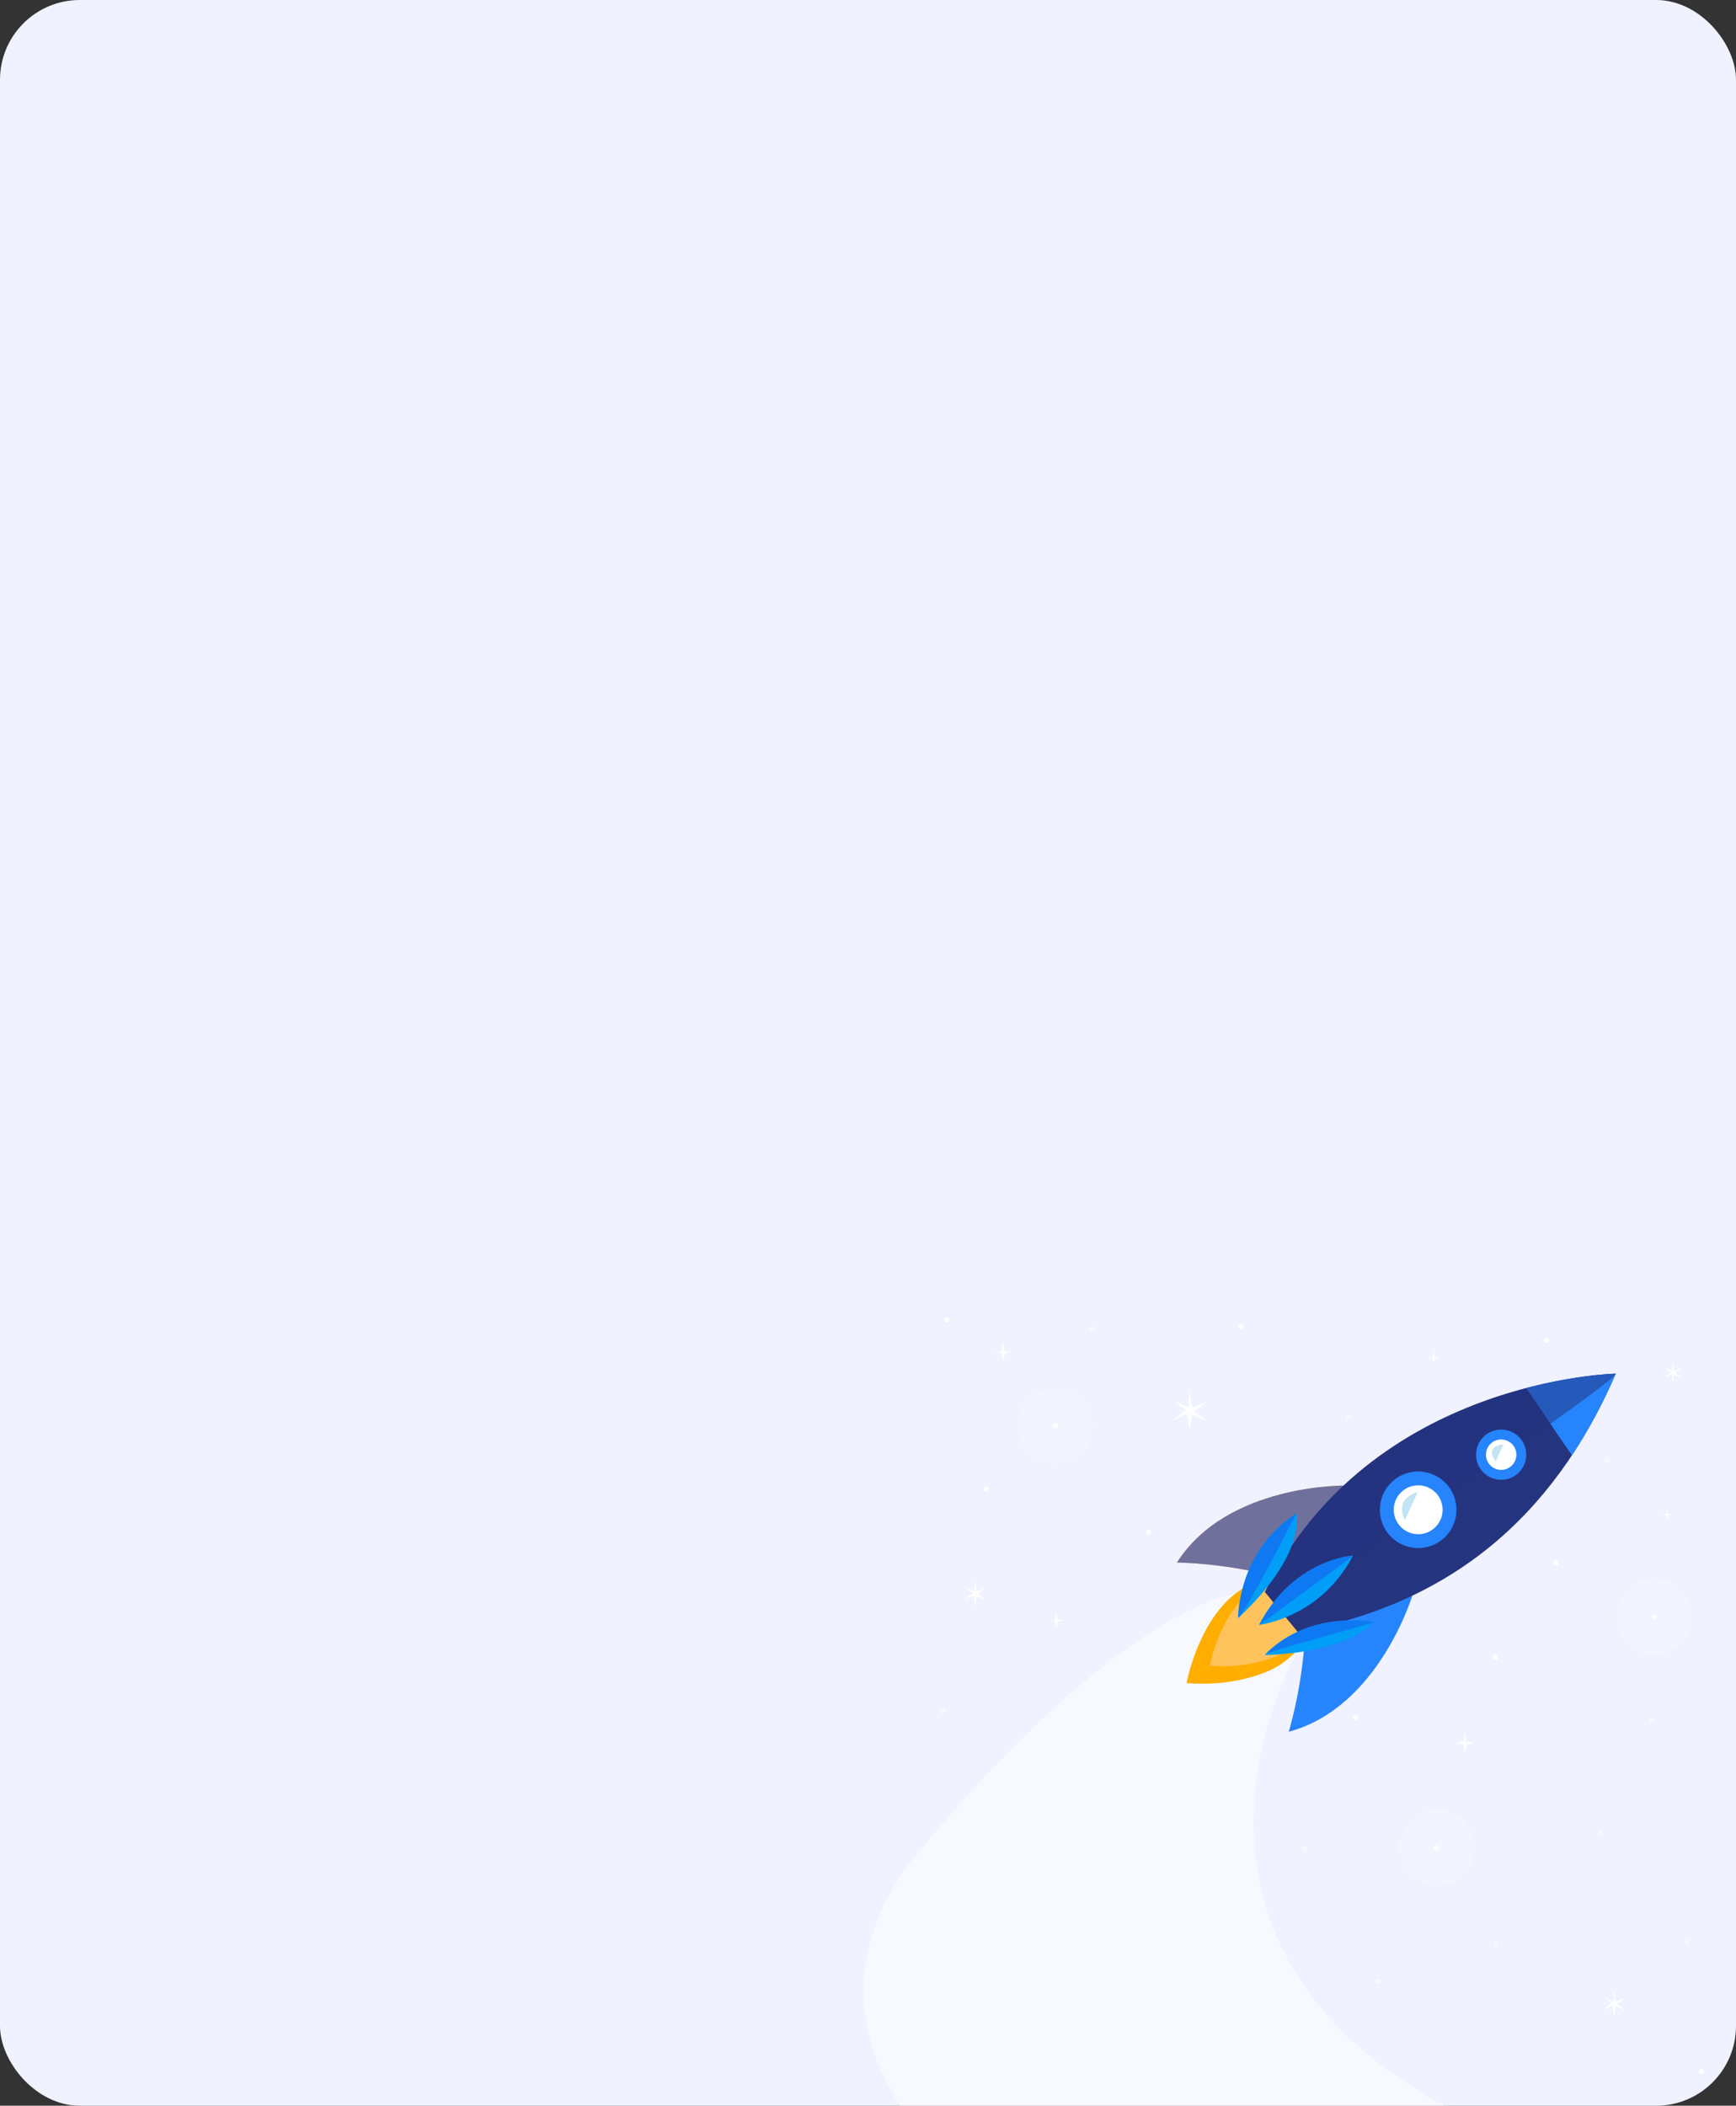 <svg width="348" height="422" viewBox="0 0 348 422" fill="none" xmlns="http://www.w3.org/2000/svg">
<rect x="0" y="0" width="348" height="422" fill="#333333" stroke="none"/>
<g clip-path="url(#clip0_4218_14096)">
<rect width="348" height="422" rx="16" fill="#F0F2FF"/>
<path opacity="0.51" d="M259.656 331.996C259.656 331.996 225.915 390.559 294.015 424.38L182.003 424.382C167.925 404.336 172.5 387 182 373.867C182 373.867 221.721 322.856 250.515 318.742L259.656 331.996Z" fill="white"/>
<path d="M237.859 337.31C237.859 337.31 240.348 323.502 249.388 318.174C252.386 316.406 256.97 315.489 263.307 317.83C263.307 317.83 264.829 321.47 262.685 326.498C260.973 330.511 257.626 333.587 253.562 335.177C250.073 336.542 244.788 337.829 237.859 337.31Z" fill="#FFAE00"/>
<path d="M242.531 333.82C242.531 333.82 244.583 322.435 252.036 318.043C254.508 316.585 258.287 315.829 263.512 317.76C263.512 317.76 264.767 320.76 262.999 324.905C261.588 328.214 258.828 330.75 255.477 332.061C252.601 333.186 248.244 334.248 242.531 333.82Z" fill="#FFC35D"/>
<path d="M269.877 297.716C269.877 297.716 246.065 297.242 235.938 313.14C235.938 313.14 244.687 313.168 255.099 315.785L269.877 297.716Z" fill="#FF641A"/>
<path opacity="0.6" d="M269.877 297.716C269.877 297.716 246.065 297.242 235.938 313.14C235.938 313.14 244.687 313.168 255.099 315.785L269.877 297.716Z" fill="#0F79F3"/>
<path d="M283.268 319.33C283.268 319.33 276.552 342.18 258.344 347.053C258.344 347.053 260.951 338.701 261.589 327.983L283.268 319.33Z" fill="#2684FC"/>
<path d="M253.562 319.034L260.113 327.021C290.145 321.6 311.256 304.531 323.901 275.291C323.901 275.291 274.621 276.26 253.562 319.034Z" fill="#24347F"/>
<path d="M305.93 278.177C310.04 284.067 311.158 286.023 315.109 291.639C318.391 286.689 321.324 281.247 323.9 275.291C323.9 275.291 316.365 275.44 305.93 278.177Z" fill="#2684FC"/>
<path opacity="0.53" d="M323.901 275.291C323.901 275.291 274.621 276.26 253.562 319.034L256.462 322.57C261.291 319.144 322.692 278.088 323.901 275.291Z" fill="#24347F"/>
<path d="M259.907 303.277C259.907 303.277 262.014 311.404 248.203 324.271C248.203 324.271 248.015 310.926 259.907 303.277Z" fill="#009EF7"/>
<path d="M259.885 303.291C248.015 310.942 248.203 324.27 248.203 324.27C250.022 322.575 259.774 303.501 259.885 303.291Z" fill="#0F79F3"/>
<path d="M271.213 311.746C271.213 311.746 259.366 312.405 252.406 325.634C252.406 325.634 264.761 324.252 271.213 311.746Z" fill="#009EF7"/>
<path d="M271.213 311.746C271.213 311.746 259.366 312.405 252.406 325.634C252.406 325.634 270.995 312.169 271.213 311.746Z" fill="#0F79F3"/>
<path d="M275.385 325.097C275.385 325.097 262.553 322.407 253.5 331.679C253.5 331.679 268.848 331.647 275.385 325.097Z" fill="#009EF7"/>
<path d="M275.386 325.097C275.386 325.097 262.896 322.486 253.867 331.322C258.001 329.967 275.186 325.297 275.386 325.097Z" fill="#0F79F3"/>
<path d="M289.715 307.995C292.712 304.997 292.712 300.136 289.715 297.138C286.717 294.14 281.856 294.14 278.858 297.138C275.86 300.136 275.86 304.997 278.858 307.995C281.856 310.993 286.717 310.993 289.715 307.995Z" fill="#2684FC"/>
<path d="M284.29 307.465C286.996 307.465 289.189 305.271 289.189 302.565C289.189 299.86 286.996 297.666 284.29 297.666C281.584 297.666 279.391 299.86 279.391 302.565C279.391 305.271 281.584 307.465 284.29 307.465Z" fill="white"/>
<path d="M284.189 299.004C284.189 299.004 279.43 300.061 281.611 304.688L284.189 299.004Z" fill="#C2E4F4"/>
<path d="M300.923 296.56C303.702 296.56 305.955 294.307 305.955 291.528C305.955 288.749 303.702 286.496 300.923 286.496C298.144 286.496 295.891 288.749 295.891 291.528C295.891 294.307 298.144 296.56 300.923 296.56Z" fill="#2684FC"/>
<path d="M300.923 294.576C302.606 294.576 303.971 293.212 303.971 291.528C303.971 289.845 302.606 288.48 300.923 288.48C299.24 288.48 297.875 289.845 297.875 291.528C297.875 293.212 299.24 294.576 300.923 294.576Z" fill="white"/>
<path d="M301.378 289.486C301.378 289.486 297.545 289.553 299.792 292.923L301.378 289.486Z" fill="#C2E4F4"/>
<path d="M238.386 278.615L238.236 282.063L235.2 280.714L237.749 282.588L235.125 284.612L238.048 283.337C238.048 283.337 238.423 286.898 238.461 286.785C238.498 286.673 238.948 283.525 238.948 283.525L242.021 284.799L239.36 282.888L241.796 280.939L239.022 282.138L238.386 278.615Z" fill="white"/>
<path d="M335.284 272.82L335.201 274.731L333.518 273.984L334.931 275.022L333.477 276.144L335.097 275.438C335.097 275.438 335.305 277.411 335.325 277.349C335.346 277.286 335.595 275.541 335.595 275.541L337.299 276.248L335.824 275.188L337.174 274.108L335.637 274.772L335.284 272.82Z" fill="white"/>
<path d="M323.526 398.758L323.425 401.082L321.379 400.172L323.096 401.435L321.328 402.799L323.298 401.94C323.298 401.94 323.551 404.34 323.576 404.264C323.602 404.188 323.905 402.067 323.905 402.067L325.976 402.925L324.183 401.637L325.825 400.324L323.955 401.132L323.526 398.758Z" fill="white"/>
<path d="M195.4 316.711L195.303 318.952L193.33 318.075L194.986 319.293L193.281 320.608L195.181 319.78C195.181 319.78 195.425 322.094 195.449 322.021C195.474 321.948 195.766 319.902 195.766 319.902L197.763 320.73L196.034 319.488L197.617 318.221L195.814 319.001L195.4 316.711Z" fill="white"/>
<path d="M211.955 324.566L211.7 322.854L211.549 324.512L210.203 324.753L211.492 324.932L211.699 326.295L212.034 324.989L213.317 324.668L211.955 324.566Z" fill="white"/>
<path d="M201.383 270.748L201.066 268.617L200.878 270.681L199.203 270.981L200.807 271.204L201.065 272.9L201.48 271.274L203.078 270.875L201.383 270.748Z" fill="white"/>
<path d="M334.382 303.401L334.18 302.043L334.06 303.358L332.992 303.55L334.015 303.692L334.179 304.773L334.444 303.737L335.463 303.482L334.382 303.401Z" fill="white"/>
<path d="M287.582 271.921L287.381 270.574L287.262 271.879L286.203 272.069L287.217 272.21L287.38 273.282L287.643 272.254L288.653 272.001L287.582 271.921Z" fill="white"/>
<path d="M293.973 349.062L293.628 346.744L293.424 348.989L291.602 349.316L293.346 349.558L293.627 351.403L294.079 349.634L295.817 349.2L293.973 349.062Z" fill="white"/>
<g opacity="0.5">
<path d="M218.391 266.29C218.391 266.002 218.623 265.77 218.911 265.77C219.198 265.77 219.431 266.002 219.431 266.29C219.431 266.577 219.198 266.81 218.911 266.81C218.623 266.81 218.391 266.577 218.391 266.29Z" fill="white"/>
<path d="M261 370.397C261 370.11 261.233 369.877 261.52 369.877C261.808 369.877 262.04 370.11 262.04 370.397C262.04 370.685 261.808 370.917 261.52 370.917C261.233 370.917 261 370.684 261 370.397Z" fill="white"/>
<path d="M330.578 344.766C330.578 344.479 330.811 344.246 331.098 344.246C331.386 344.246 331.619 344.479 331.619 344.766C331.619 345.053 331.386 345.286 331.098 345.286C330.811 345.286 330.578 345.053 330.578 344.766Z" fill="white"/>
<path d="M321.672 292.731C321.672 292.444 321.905 292.211 322.192 292.211C322.48 292.211 322.712 292.444 322.712 292.731C322.712 293.018 322.48 293.251 322.192 293.251C321.905 293.251 321.672 293.018 321.672 292.731Z" fill="white"/>
<path d="M269.891 284.085C269.891 283.797 270.123 283.564 270.411 283.564C270.698 283.564 270.931 283.797 270.931 284.085C270.931 284.372 270.698 284.605 270.411 284.605C270.123 284.605 269.891 284.372 269.891 284.085Z" fill="white"/>
<path d="M188.469 342.852C188.469 342.565 188.702 342.332 188.989 342.332C189.276 342.332 189.509 342.565 189.509 342.852C189.509 343.14 189.276 343.373 188.989 343.373C188.702 343.372 188.469 343.139 188.469 342.852Z" fill="white"/>
<path d="M320.312 367.124C320.312 366.836 320.545 366.604 320.832 366.604C321.12 366.604 321.353 366.836 321.353 367.124C321.353 367.411 321.12 367.644 320.832 367.644C320.545 367.644 320.312 367.411 320.312 367.124Z" fill="white"/>
<path d="M299.786 390.31C300.073 390.31 300.306 390.077 300.306 389.79C300.306 389.502 300.073 389.27 299.786 389.27C299.499 389.27 299.266 389.502 299.266 389.79C299.266 390.077 299.499 390.31 299.786 390.31Z" fill="white"/>
<path d="M276.325 397.589C276.612 397.589 276.845 397.356 276.845 397.069C276.845 396.782 276.612 396.549 276.325 396.549C276.038 396.549 275.805 396.782 275.805 397.069C275.805 397.356 276.038 397.589 276.325 397.589Z" fill="white"/>
<path d="M337.688 389.164C337.688 388.877 337.92 388.645 338.208 388.645C338.495 388.645 338.728 388.877 338.728 389.164C338.728 389.452 338.495 389.685 338.208 389.685C337.92 389.685 337.688 389.452 337.688 389.164Z" fill="white"/>
</g>
<path opacity="0.13" d="M216.881 291.094C219.856 288.119 219.856 283.295 216.881 280.32C213.905 277.344 209.081 277.344 206.106 280.32C203.131 283.295 203.131 288.119 206.106 291.094C209.081 294.07 213.905 294.07 216.881 291.094Z" fill="white"/>
<path d="M211.622 286.246C211.909 286.246 212.142 286.013 212.142 285.725C212.142 285.438 211.909 285.205 211.622 285.205C211.334 285.205 211.102 285.438 211.102 285.725C211.102 286.013 211.334 286.246 211.622 286.246Z" fill="white"/>
<path d="M271.258 344.225C271.258 343.938 271.491 343.705 271.778 343.705C272.065 343.705 272.298 343.938 272.298 344.225C272.298 344.513 272.065 344.746 271.778 344.746C271.491 344.746 271.258 344.513 271.258 344.225Z" fill="white"/>
<path d="M229.719 307.038C229.719 306.751 229.952 306.518 230.239 306.518C230.526 306.518 230.759 306.75 230.759 307.038C230.759 307.325 230.526 307.558 230.239 307.558C229.952 307.558 229.719 307.325 229.719 307.038Z" fill="white"/>
<path d="M197.117 298.391C197.117 298.104 197.35 297.871 197.637 297.871C197.925 297.871 198.158 298.104 198.158 298.391C198.158 298.678 197.925 298.911 197.637 298.911C197.35 298.912 197.117 298.679 197.117 298.391Z" fill="white"/>
<path d="M248.32 265.748C248.32 265.461 248.553 265.229 248.841 265.229C249.128 265.229 249.361 265.461 249.361 265.748C249.361 266.036 249.128 266.269 248.841 266.269C248.553 266.269 248.32 266.036 248.32 265.748Z" fill="white"/>
<path d="M309.547 268.616C309.547 268.329 309.78 268.096 310.067 268.096C310.355 268.096 310.587 268.329 310.587 268.616C310.587 268.903 310.355 269.136 310.067 269.136C309.78 269.136 309.547 268.903 309.547 268.616Z" fill="white"/>
<path d="M299.778 332.613C300.065 332.613 300.298 332.38 300.298 332.093C300.298 331.805 300.065 331.572 299.778 331.572C299.491 331.572 299.258 331.805 299.258 332.093C299.258 332.38 299.491 332.613 299.778 332.613Z" fill="white"/>
<path d="M311.406 313.2C311.406 312.913 311.639 312.68 311.926 312.68C312.214 312.68 312.446 312.913 312.446 313.2C312.446 313.487 312.214 313.72 311.926 313.72C311.639 313.72 311.406 313.487 311.406 313.2Z" fill="white"/>
<path d="M189.762 265.04C190.05 265.04 190.283 264.808 190.283 264.52C190.283 264.233 190.05 264 189.762 264C189.475 264 189.242 264.233 189.242 264.52C189.242 264.808 189.475 265.04 189.762 265.04Z" fill="white"/>
<path d="M340.523 415.151C340.523 414.864 340.756 414.631 341.044 414.631C341.331 414.631 341.564 414.864 341.564 415.151C341.564 415.438 341.331 415.671 341.044 415.671C340.756 415.671 340.523 415.438 340.523 415.151Z" fill="white"/>
<path opacity="0.13" d="M334.568 331.036C338.446 329.402 340.266 324.935 338.633 321.057C337 317.179 332.532 315.359 328.654 316.992C324.776 318.625 322.957 323.093 324.59 326.971C326.223 330.849 330.69 332.669 334.568 331.036Z" fill="white"/>
<path d="M331.094 324.024C331.094 323.737 331.327 323.504 331.614 323.504C331.901 323.504 332.134 323.737 332.134 324.024C332.134 324.312 331.901 324.544 331.614 324.544C331.327 324.544 331.094 324.311 331.094 324.024Z" fill="white"/>
<path d="M287.438 370.378C287.438 370.09 287.67 369.857 287.958 369.857C288.245 369.857 288.478 370.09 288.478 370.378C288.478 370.665 288.245 370.898 287.958 370.898C287.67 370.898 287.438 370.665 287.438 370.378Z" fill="white"/>
<path opacity="0.13" d="M288.135 377.898C292.342 377.898 295.753 374.487 295.753 370.279C295.753 366.071 292.342 362.66 288.135 362.66C283.927 362.66 280.516 366.071 280.516 370.279C280.516 374.487 283.927 377.898 288.135 377.898Z" fill="white"/>
</g>
<defs>
<clipPath id="clip0_4218_14096">
<rect width="348" height="422" fill="white"/>
</clipPath>
</defs>
</svg>

